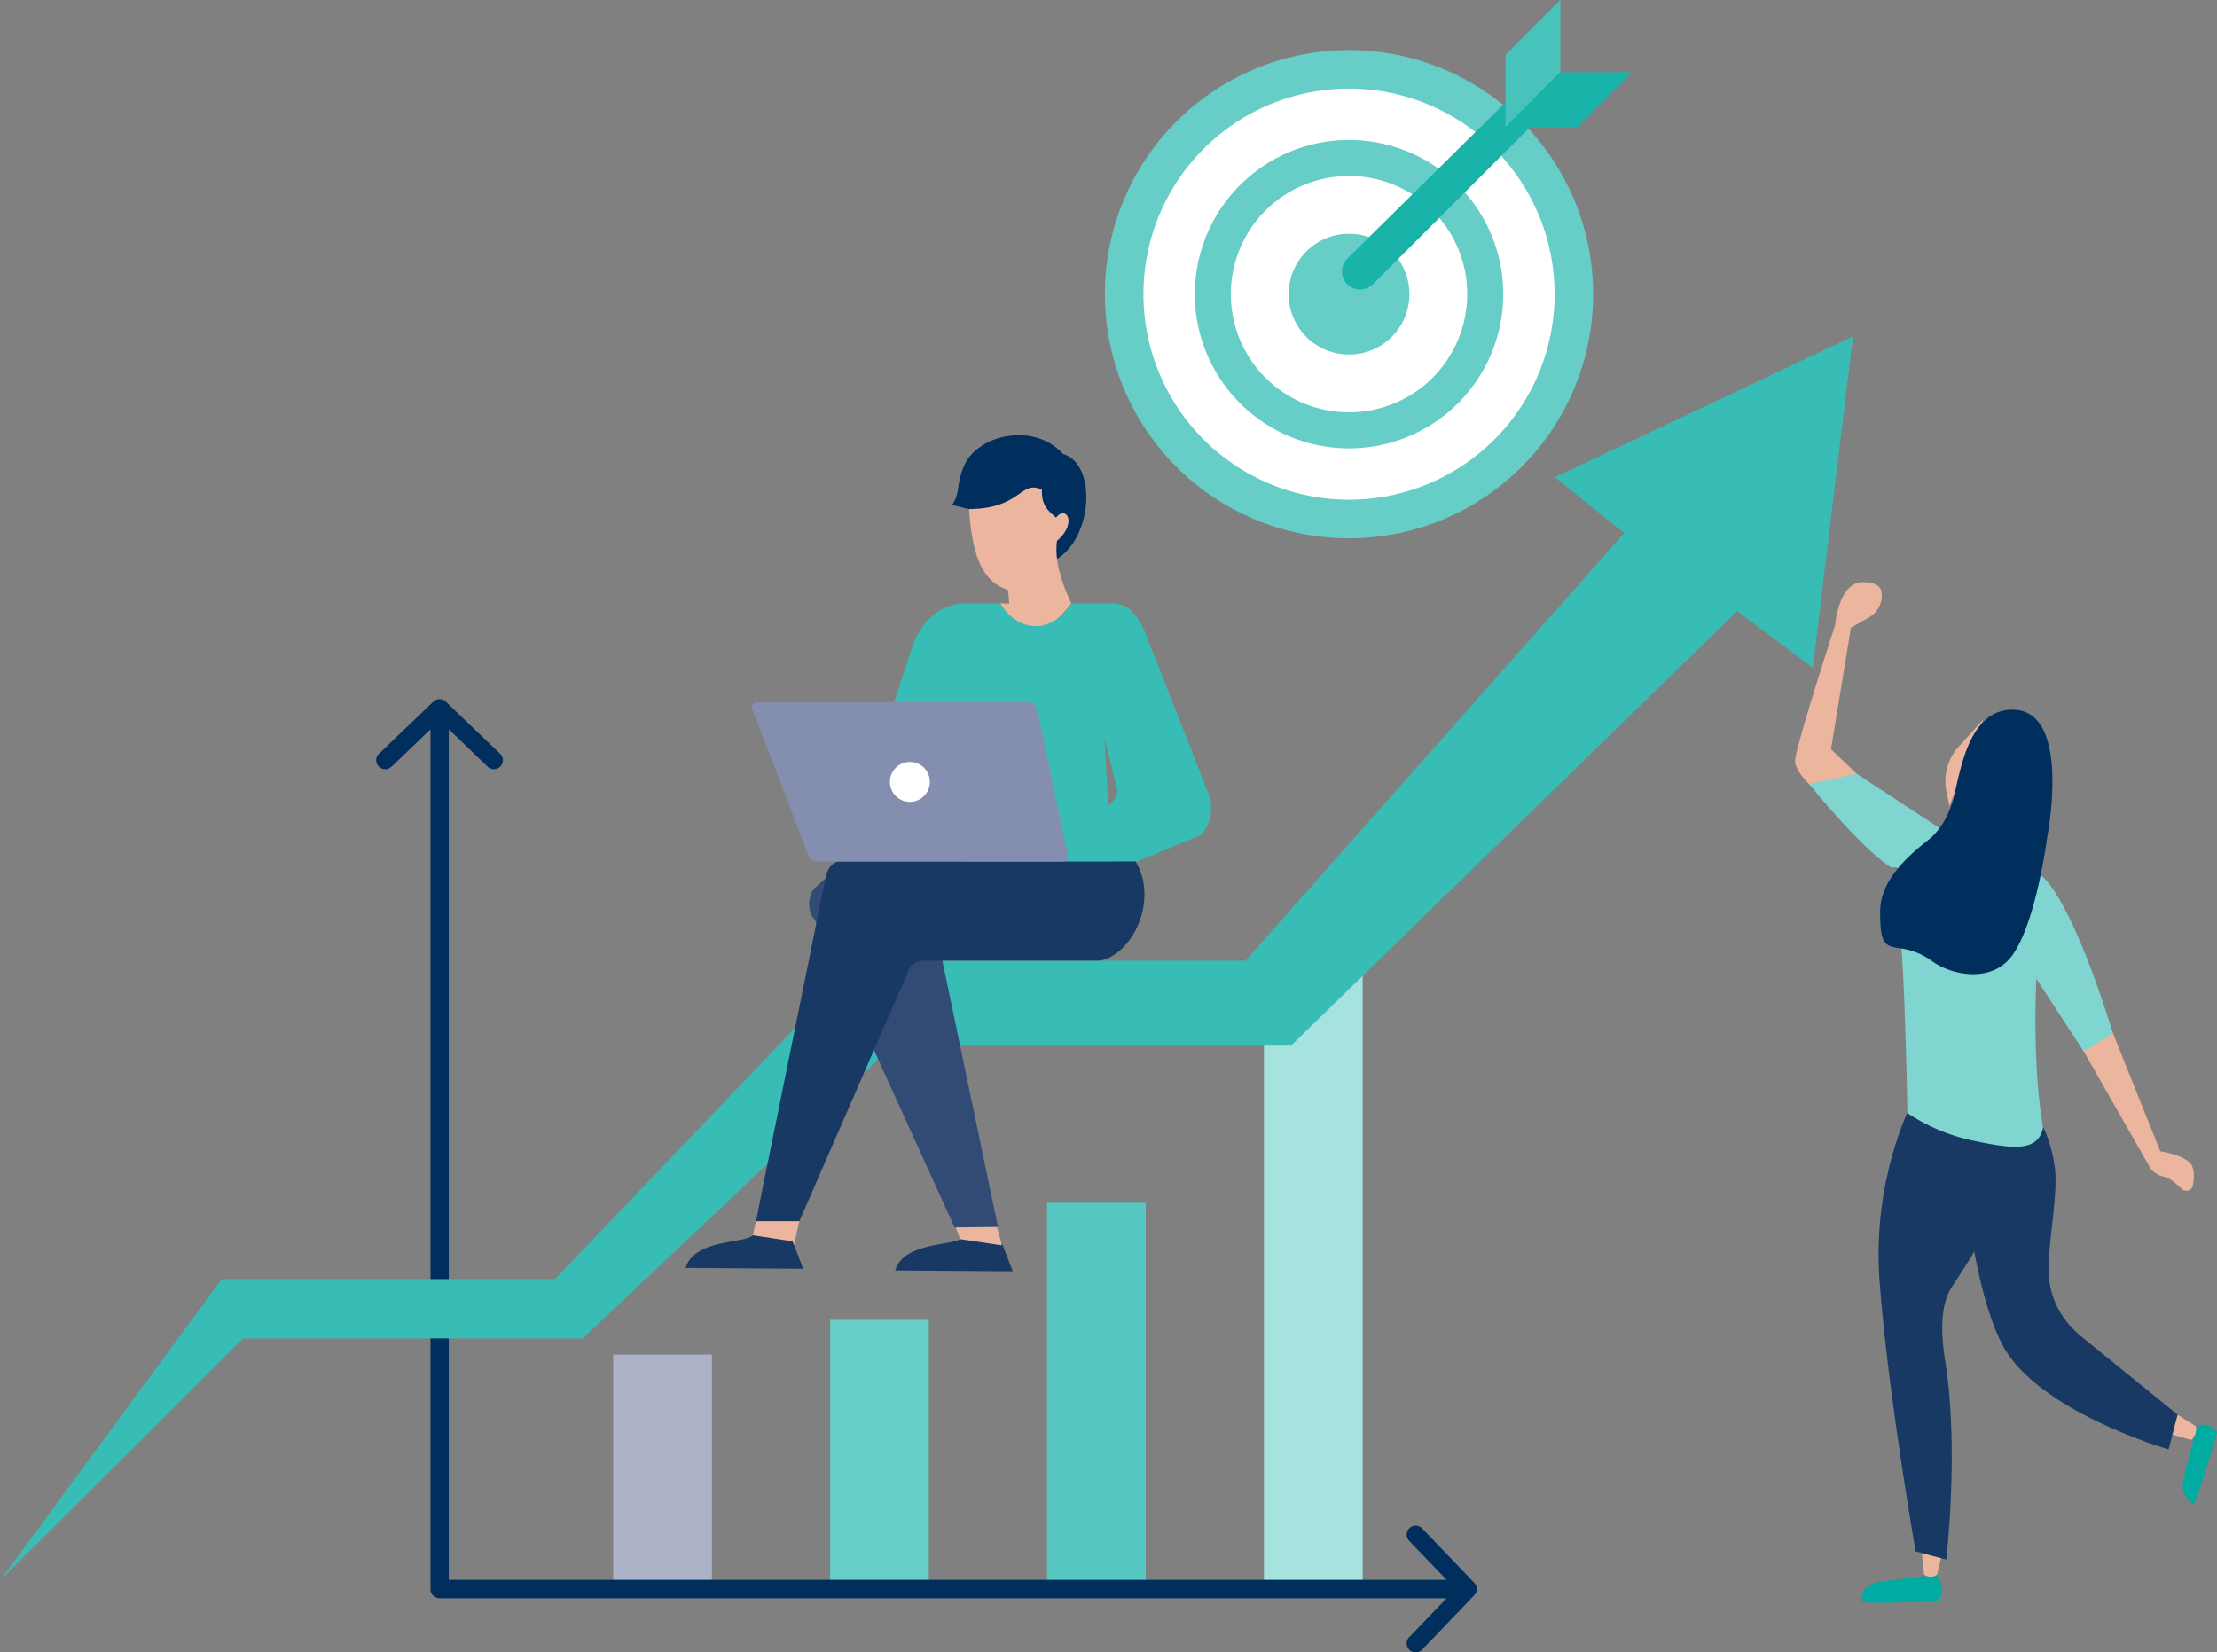 <svg id="Ebene_1" data-name="Ebene 1" xmlns="http://www.w3.org/2000/svg" viewBox="0 0 740.44 551.81"><rect x="0" y="0" width="740.44" height="551.81" fill="#808080" stroke="none"/><defs><style>.cls-1{fill:#00aba1;}.cls-2{fill:#ebb59e;}.cls-3{fill:#183963;}.cls-4{fill:#80d5d0;}.cls-5{fill:#002f5d;}.cls-6{fill:#a6e2de;}.cls-7{fill:#57c8c1;}.cls-8{fill:#66cdc7;}.cls-9{fill:#acb3c9;}.cls-10{fill:#38bdb6;}.cls-11{fill:#4dc4bd;}.cls-12{fill:#324b74;}.cls-13{fill:#848eae;}.cls-14{fill:#fff;}.cls-15{fill:#99ddd9;}.cls-16{fill:#1ab3aa;}.cls-17{fill:#47c3bb;}</style></defs><path class="cls-1" d="M657.91,539.22,639,541.76c-2.52.39-5.33,1.46-5.8,4.71,0,0-.33-.42-.27,1.73.67,1.18,25.78-.15,25.78-.15l.11-.14a7.69,7.69,0,0,0-.89-8.69Z" transform="translate(-11.28 -13.33)"/><path class="cls-2" d="M660.6,529.32l-2.35,9.9h0a3.55,3.55,0,0,1-4.15.14l-.24-.15-.75-7.7,7.49-2.19Z" transform="translate(-11.28 -13.33)"/><path class="cls-1" d="M745,489.74l-4.39,17.44c-.49,2.44-.58,5.37,1.68,6.81,0,0,0,1,1.58,1.59,1.07-.26,7.88-23.82,7.88-23.82l-.07-.14a5.19,5.19,0,0,0-6.68-1.88Z" transform="translate(-11.28 -13.33)"/><path class="cls-2" d="M738.56,485.87l6.08,3.83h0a4.65,4.65,0,0,1-1.34,4.4l-.21.19-6.72-1.93,2.19-6.49Z" transform="translate(-11.28 -13.33)"/><path class="cls-3" d="M690,383.54s6,7.26,7.59,20c1,8.51-1.82,22-2.13,32.55-.28,9.67,3.62,17.36,10.47,23.26l32.62,26.49-3,11.59s-43.78-12.58-55.5-34.93-14.5-72.95-14.5-72.95l24.49-6Z" transform="translate(-11.28 -13.33)"/><path class="cls-2" d="M716,356l16.77,41.87s6.9.9,9.89,3.85c1.56,1.55,1.49,4.63,1.06,7.23a2.25,2.25,0,0,1-3.78,1.49c-1.85-1.79-4.23-3.8-5.79-4.09a7.13,7.13,0,0,1-5.37-4.05l-24.07-42.19L716,356Z" transform="translate(-11.28 -13.33)"/><path class="cls-2" d="M631.4,271.78l-8.6-8.21L629.46,223l6.31-3.61a8.42,8.42,0,0,0,4-7.37h0c0-3.41-2.88-4.07-5.93-4.23-8.54-.45-9.69,14.44-9.69,14.44s-13.33,40.85-13.33,45.21,7.47,10.34,7.47,10.34l13.08-6Z" transform="translate(-11.28 -13.33)"/><path class="cls-3" d="M677.6,387.75s5.18,7,2.07,23.15c-2,10.33-10.67,23.33-16.51,32.28-4.19,6.42-3.51,16.71-2.25,24.53,4.78,29.73.37,66.53.37,66.53l-10.22-2.73S641.76,478.33,639,441c-2.49-33.7,10.41-58.52,10.69-59l27.91,5.76Z" transform="translate(-11.28 -13.33)"/><path class="cls-4" d="M692.83,305.58c11.09,9.11,24.13,52.88,24.13,52.88l-9.73,6.1-15.84-24.3s-1.54,28.13,2.25,49.71c-1.72,8.09-9.95,7.18-23.27,4.36a62.43,62.43,0,0,1-22.06-9.25s-.58-39-2.3-59.73,1.68-22.91-3-22.22c-10.41-6.61-27.47-27.9-27.47-27.9l15.85-3.45,34.12,22.35s16.69,4.92,27.31,11.45Z" transform="translate(-11.28 -13.33)"/><path class="cls-2" d="M673.5,253.82l-8.24,9.09a17.2,17.2,0,0,0-3.9,14.81l1,4.86,11.18-28.76Z" transform="translate(-11.28 -13.33)"/><path class="cls-5" d="M683.46,250.38c20,0,11.49,42.9,11.49,42.9s-3.56,27.83-11.49,39c-6.86,9.67-20.43,6.76-26.86,2.12a23.08,23.08,0,0,0-10.38-4.29c-5.45-.73-7-1.2-7-12.18,0-10.34,8.74-18.29,16-24,4.74-3.72,7.62-9.72,9-16,2.33-10.59,5.78-27.56,19.22-27.56Z" transform="translate(-11.28 -13.33)"/><polygon class="cls-6" points="455.12 323.46 422.15 323.46 422.15 530.69 455.12 530.69 455.12 323.46 455.12 323.46"/><polygon class="cls-7" points="382.67 401.71 349.7 401.71 349.7 530.69 382.67 530.69 382.67 401.71 382.67 401.71"/><polygon class="cls-8" points="310.22 440.83 277.25 440.83 277.25 530.69 310.22 530.69 310.22 440.83 310.22 440.83"/><polygon class="cls-9" points="237.76 452.43 204.8 452.43 204.8 530.69 237.76 530.69 237.76 452.43 237.76 452.43"/><path class="cls-5" d="M142,269.41a3,3,0,0,1-4.16-4.33l18-17.23a3,3,0,0,1,4.48,0l18,17.23a3,3,0,1,1-4.16,4.33l-13-12.5V541H494.43l-12.5-13a3,3,0,0,1,4.33-4.17l17.24,18a3,3,0,0,1,0,4.48l-17.24,18a3,3,0,0,1-4.33-4.16l12.5-13H158.06a3,3,0,0,1-3-3V256.91l-13,12.5Z" transform="translate(-11.28 -13.33)"/><polyline class="cls-10" points="431.17 349.26 298.18 349.26 194.61 447.05 81.17 447.05 0 527.93 74.07 427.22 185.38 427.22 287 320.87 416 320.87 542.46 178.06 519.33 159.4 618.87 112.35 605.45 222.98 580.18 204.12"/><path class="cls-5" d="M364.16,200.11c12.09-7.17,13.54-31.8,2.2-35.13-10.08-11-28.86-6.27-33.11,4-2.77,6.29-1.13,9.13-4,13l5.66,1.41c9.76,5.59,19.59,12,29.34,17.59" transform="translate(-11.28 -13.33)"/><path class="cls-2" d="M347.89,210.39a40.31,40.31,0,0,1,.43,4.56l-2.94-.12,2.1,8.26c8.34,3.87,15.79-.29,21.58-8.26-3.2-7-5.59-13.81-4.78-20.83,7-6.06,3-12.06-.27-7.78-3.16-2.66-4.82-4.29-4.76-9.28-7.09-3.56-6.87,6.36-24.34,6.41.95,12.81,3.26,24.09,13,27" transform="translate(-11.28 -13.33)"/><polygon class="cls-2" points="251.19 413.86 253.83 401.41 268.41 401.41 265.18 415.95 251.19 413.86 251.19 413.86"/><polygon class="cls-11" points="311.17 280.79 311.34 287.76 336.22 287.76 335.52 280.79 311.17 280.79 311.17 280.79"/><polygon class="cls-11" points="371.04 287.76 370.11 280.79 334.14 280.79 334.95 287.76 371.04 287.76 371.04 287.76"/><path class="cls-10" d="M415.18,279.26l-21.53-54.9c-3-6.53-5.86-9.38-10.67-9.45l-5.48,0v0h-8.43c-5.94,9.59-17.08,10.53-23.68,0H332.65a9,9,0,0,0-1.48.13h0c-7.13,1.27-11.55,6-14.62,12.58l-7.5,22.87-21.24,22.74c.95,9.53,4.73,17.93,15.07,23.71l3.09,1.37c6.1,1,10.76-.23,13.15-4.93l-.63,7.79h64l8.72-.15,21.06-8.76a13,13,0,0,0,2.87-12.92Zm-31.9,1.34-1.85,1.75-1.32-22.68,3.52,14.3c.88,2.59,1.27,4.76-.35,6.63Z" transform="translate(-11.28 -13.33)"/><path class="cls-3" d="M332.75,426.78c-3.5,2.91-19.5,1.16-22.5,10.88l39.28.28L346,428.76l-13.2-2Z" transform="translate(-11.28 -13.33)"/><path class="cls-3" d="M262.75,425.94c-3.5,2.91-19.5,1.16-22.5,10.88l39.28.28L276,427.92l-13.2-2Z" transform="translate(-11.28 -13.33)"/><polygon class="cls-2" points="320.64 413.86 316.27 401.83 330.86 401.83 334.62 415.95 320.64 413.86 320.64 413.86"/><path class="cls-12" d="M344.62,423.12l-14.53.17-46.81-103c-2.69-2.39-2.19-9,.81-10.95l9-8.28h40.41l-11.28,9.56a5.82,5.82,0,0,0,.41,7.38l21.95,105.09Z" transform="translate(-11.28 -13.33)"/><path class="cls-3" d="M278.26,421.2H263.74L287.12,306c.47-2.39,2-4.45,4.1-4.92h99.32c7.64,12.45-.59,30.88-11.87,33.11H320a5.82,5.82,0,0,0-5.81,4.57L278.26,421.2Z" transform="translate(-11.28 -13.33)"/><path class="cls-13" d="M264.18,247.86h90.51a3.27,3.27,0,0,1,3,2.32l10.16,48.58c.26,1.27-.36,2.33-1.64,2.33H284.16a3.52,3.52,0,0,1-3-2.33l-18.61-48.58a1.65,1.65,0,0,1,1.64-2.32" transform="translate(-11.28 -13.33)"/><path class="cls-14" d="M315.16,267.81a6.67,6.67,0,1,1-6.66,6.66,6.66,6.66,0,0,1,6.66-6.66" transform="translate(-11.28 -13.33)"/><path class="cls-15" d="M408.05,79.3s-8.67,9.31-11.64,18.4l11.64-18.4Z" transform="translate(-11.28 -13.33)"/><path class="cls-15" d="M510,68.54s7.79,10.82,9.69,20.66L510,68.54Z" transform="translate(-11.28 -13.33)"/><path class="cls-15" d="M493.5,95.68s5.32,8.7,5.73,17.24L493.5,95.68Z" transform="translate(-11.28 -13.33)"/><path class="cls-8" d="M543.37,111.58a81.54,81.54,0,1,1-81.54-81.53,81.54,81.54,0,0,1,81.54,81.53Z" transform="translate(-11.28 -13.33)"/><path class="cls-14" d="M530.49,111.58a68.66,68.66,0,1,1-68.66-68.66,68.66,68.66,0,0,1,68.66,68.66Z" transform="translate(-11.28 -13.33)"/><path class="cls-8" d="M513.33,111.58a51.5,51.5,0,1,1-51.5-51.49,51.49,51.49,0,0,1,51.5,51.49Z" transform="translate(-11.28 -13.33)"/><path class="cls-14" d="M501.31,111.58A39.48,39.48,0,1,1,461.83,72.1a39.48,39.48,0,0,1,39.48,39.48Z" transform="translate(-11.28 -13.33)"/><path class="cls-8" d="M482,111.58a20.17,20.17,0,1,1-20.17-20.17A20.17,20.17,0,0,1,482,111.58Z" transform="translate(-11.28 -13.33)"/><path class="cls-16" d="M527,51.07l-57.19,57.2a6.05,6.05,0,0,1-8.56-8.56L518.79,42.9a6.12,6.12,0,0,1,8.56,0,6,6,0,0,1-.39,8.17Z" transform="translate(-11.28 -13.33)"/><polygon class="cls-17" points="521.13 24.12 502.84 42.41 502.84 18.29 521.13 0 521.13 24.12 521.13 24.12"/><polygon class="cls-16" points="526.97 42.41 545.25 24.12 521.13 24.12 502.84 42.41 526.97 42.41 526.97 42.41"/></svg>